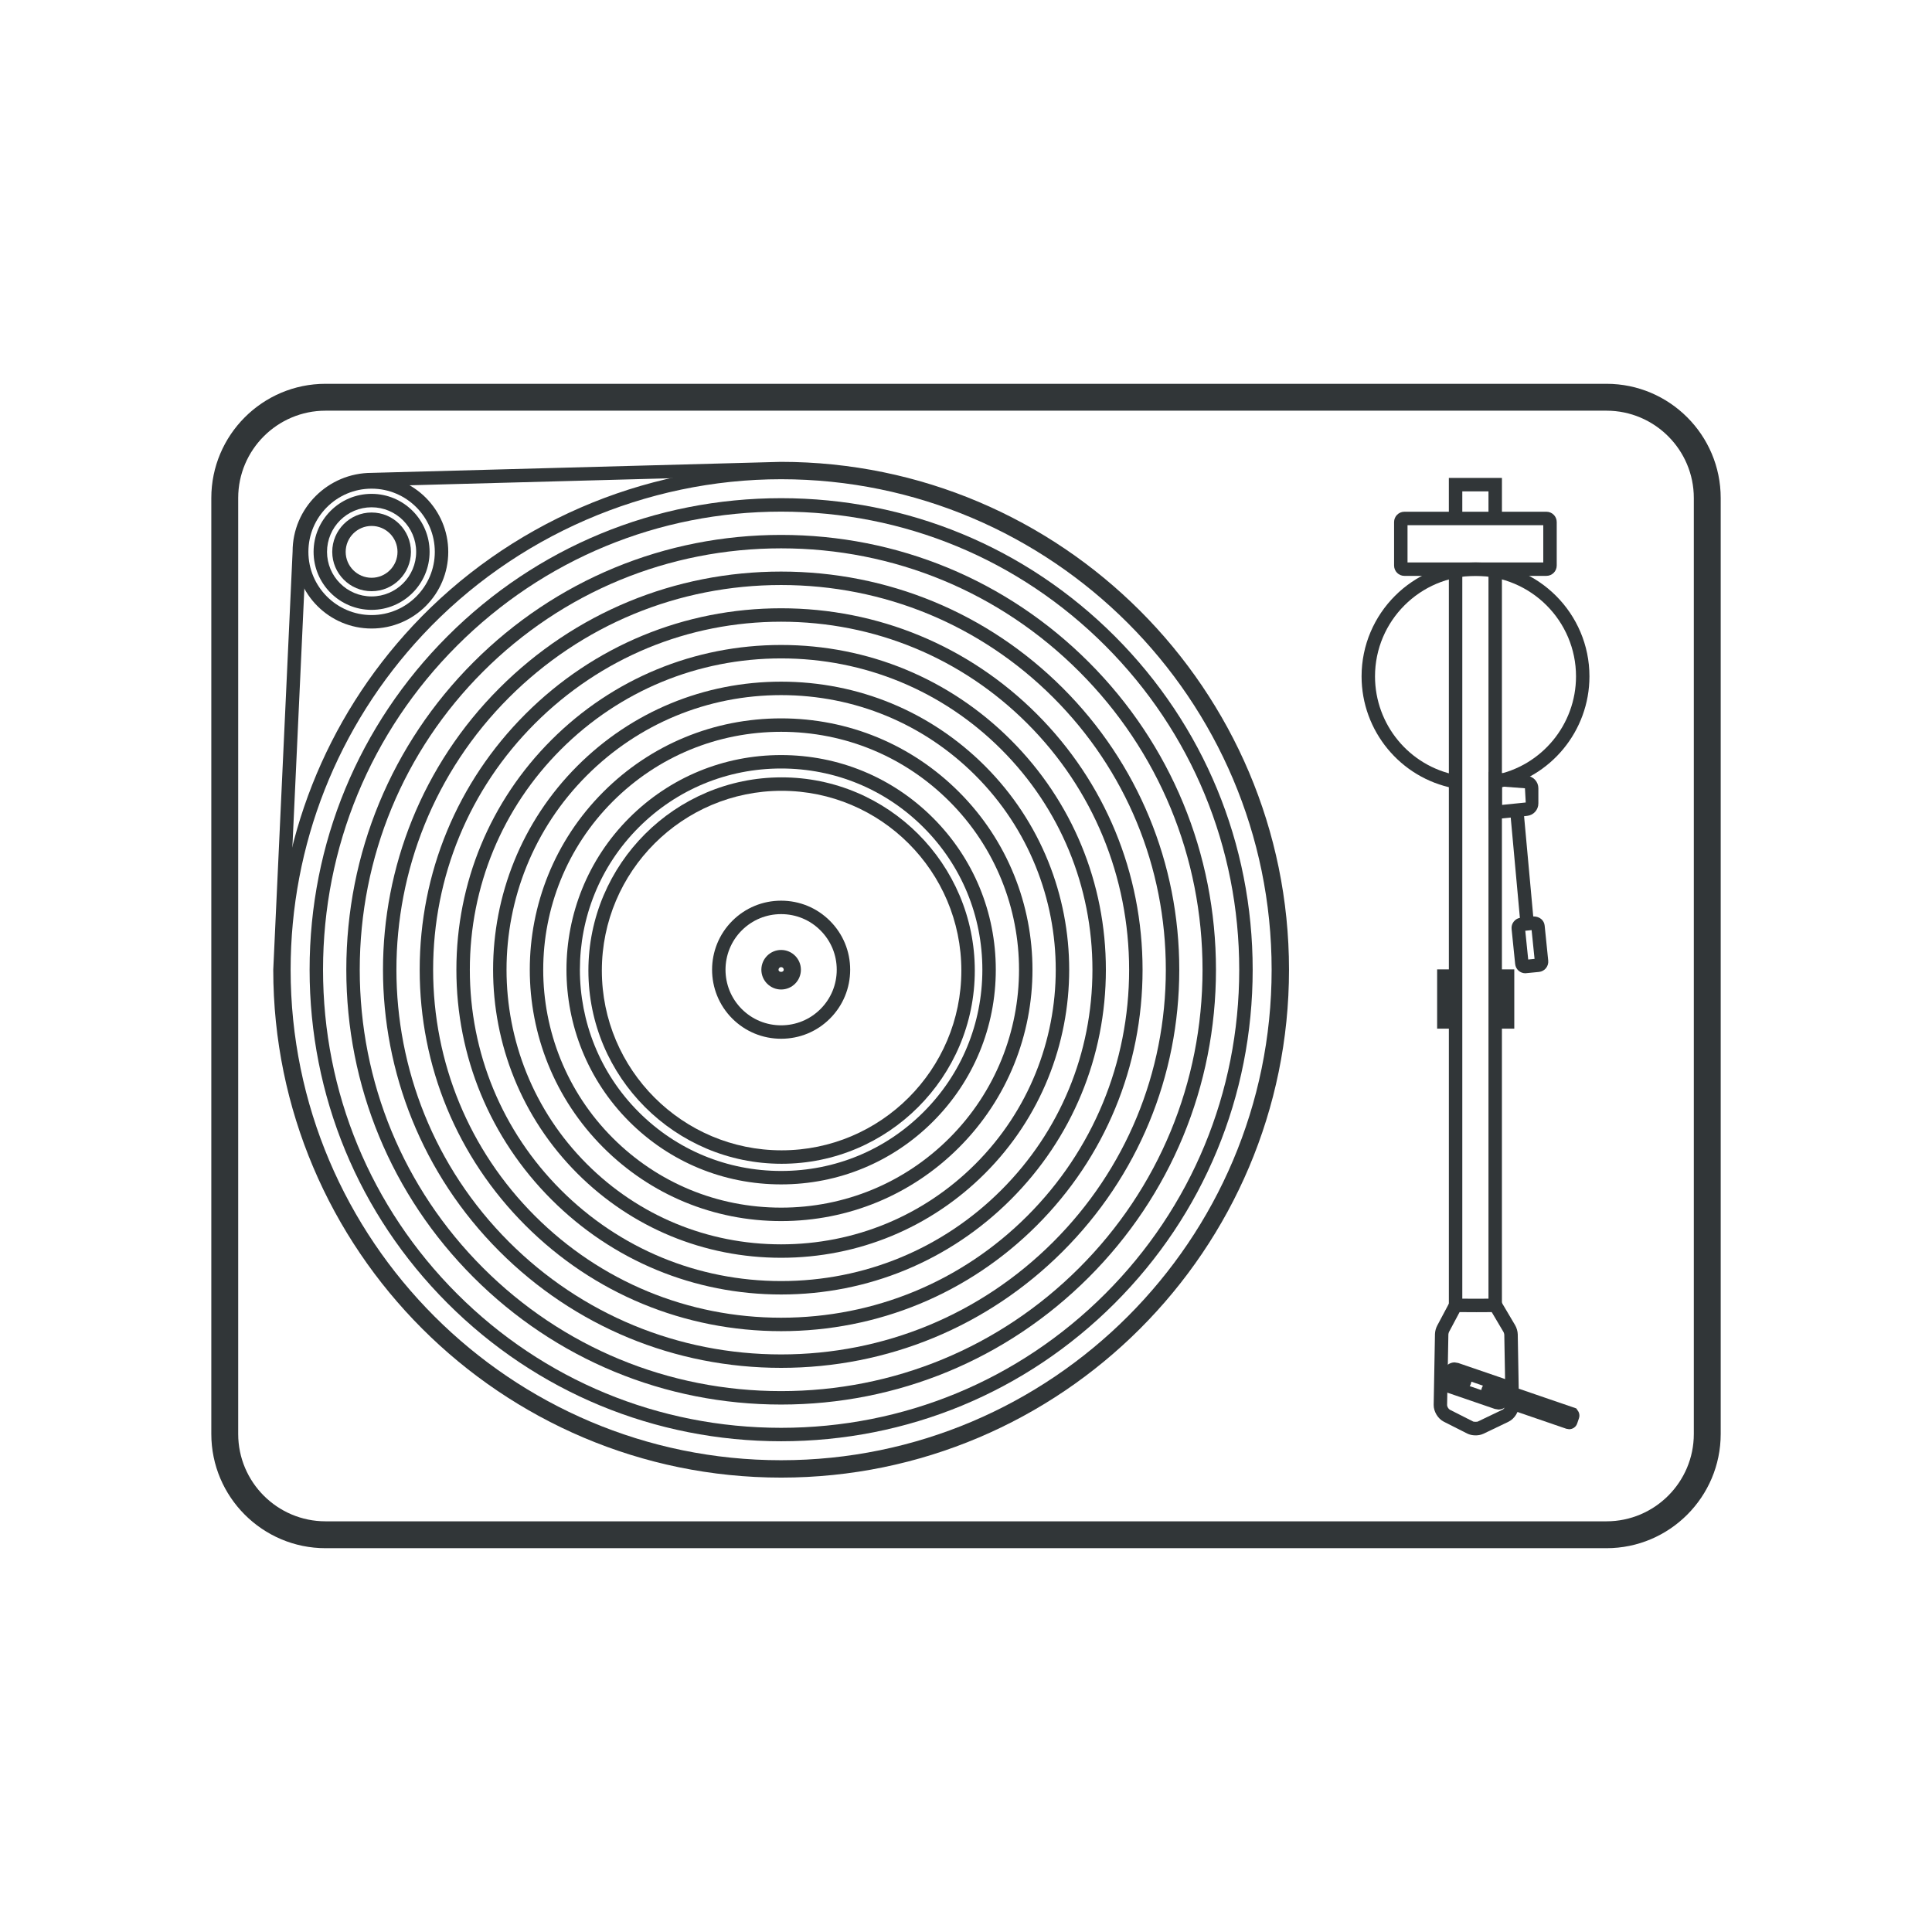 <?xml version="1.0" ?><!DOCTYPE svg  PUBLIC '-//W3C//DTD SVG 1.1//EN'  'http://www.w3.org/Graphics/SVG/1.1/DTD/svg11.dtd'><svg enable-background="new 0 0 128 128" id="Layer_1" version="1.1" viewBox="0 0 128 128" xml:space="preserve" xmlns="http://www.w3.org/2000/svg" xmlns:xlink="http://www.w3.org/1999/xlink"><g><g><g><path d="M106.433,102.572H21.567c-4.172,0-7.567-3.394-7.567-7.567V32.994c0-4.171,3.394-7.566,7.567-7.566     h84.867c4.172,0,7.567,3.394,7.567,7.566v62.011C114,99.177,110.606,102.572,106.433,102.572z M21.567,27.209     c-3.19,0-5.786,2.596-5.786,5.785v62.011c0,3.19,2.596,5.786,5.786,5.786h84.867c3.19,0,5.786-2.596,5.786-5.786V32.994     c0-3.189-2.596-5.785-5.786-5.785H21.567z" fill="#313638"/></g><g><g><path d="M24.619,41.641c-2.8,0-5.078-2.278-5.078-5.079c0-2.8,2.278-5.078,5.078-5.078      c2.801,0,5.079,2.278,5.079,5.078C29.698,39.363,27.42,41.641,24.619,41.641z M24.619,32.375c-2.309,0-4.187,1.878-4.187,4.187      c0,2.309,1.878,4.188,4.187,4.188s4.188-1.879,4.188-4.188C28.808,34.253,26.928,32.375,24.619,32.375z" fill="#313638"/></g><g><path d="M24.619,40.405c-2.119,0-3.843-1.724-3.843-3.843s1.724-3.843,3.843-3.843s3.843,1.724,3.843,3.843      S26.738,40.405,24.619,40.405z M24.619,33.609c-1.628,0-2.953,1.325-2.953,2.953c0,1.628,1.325,2.953,2.953,2.953      s2.953-1.325,2.953-2.953C27.572,34.934,26.247,33.609,24.619,33.609z" fill="#313638"/></g><g><path d="M24.619,39.169c-1.438,0-2.607-1.17-2.607-2.607c0-1.438,1.17-2.607,2.607-2.607s2.607,1.17,2.607,2.607      C27.226,38,26.057,39.169,24.619,39.169z M24.619,34.845c-0.947,0-1.717,0.77-1.717,1.717c0,0.947,0.77,1.717,1.717,1.717      s1.717-0.77,1.717-1.717C26.336,35.615,25.566,34.845,24.619,34.845z" fill="#313638"/></g></g><g><g><path d="M51.752,97.895c-18.553,0-33.648-15.095-33.648-33.648l1.282-27.713c0-2.861,2.348-5.205,5.233-5.205      l27.118-0.73c18.567,0,33.663,15.095,33.663,33.648S70.305,97.895,51.752,97.895z M51.749,31.489l-27.118,0.73      c-2.407,0-4.354,1.945-4.354,4.336l-1.282,27.713c0,18.042,14.695,32.737,32.758,32.737S84.51,82.31,84.51,64.247      S69.814,31.489,51.749,31.489z" fill="#313638"/></g></g><g><g><g><g><path d="M51.752,97.634c-18.409,0-33.387-14.978-33.387-33.387c0-8.492,3.19-16.584,8.983-22.785        c6.294-6.738,15.188-10.603,24.404-10.603c18.409,0,33.387,14.978,33.387,33.387S70.162,97.634,51.752,97.634z M51.752,31.75        c-8.971,0-17.628,3.762-23.753,10.32c-5.639,6.036-8.744,13.911-8.744,22.177c0,17.919,14.578,32.497,32.497,32.497        s32.497-14.578,32.497-32.497S69.671,31.75,51.752,31.75z" fill="#313638"/></g><g><path d="M51.753,95.487h-0.001c-8.36-0.001-16.21-3.248-22.105-9.146c-5.893-5.895-9.136-13.743-9.135-22.102        c0.002-8.357,3.249-16.206,9.146-22.098c5.893-5.89,13.74-9.135,22.095-9.135c8.361,0,16.211,3.248,22.106,9.146        c5.891,5.895,9.136,13.744,9.134,22.102c-0.002,8.358-3.249,16.206-9.146,22.098C67.954,92.243,60.107,95.487,51.753,95.487z         M51.752,33.897c-8.117,0-15.741,3.152-21.466,8.875c-5.727,5.723-8.881,13.348-8.884,21.468        c-0.001,8.121,3.151,15.747,8.875,21.473c5.726,5.728,13.353,8.882,21.475,8.884c8.117,0,15.74-3.152,21.466-8.875        c5.727-5.723,8.881-13.348,8.884-21.468s-3.15-15.745-8.874-21.473C67.502,37.052,59.875,33.897,51.752,33.897z" fill="#313638"/></g><g><path d="M51.753,93.055c-0.001,0-0.001,0-0.001,0c-7.71,0-14.949-2.994-20.385-8.433        c-5.434-5.436-8.426-12.674-8.423-20.381c0.002-7.708,2.997-14.946,8.434-20.379c5.434-5.431,12.67-8.423,20.374-8.423        c7.71,0,14.95,2.994,20.386,8.433c5.434,5.436,8.425,12.674,8.423,20.381c-0.002,7.708-2.997,14.946-8.434,20.379        C66.694,90.063,59.458,93.055,51.753,93.055z M51.752,36.329c-7.467,0-14.479,2.899-19.746,8.164        c-5.268,5.265-8.169,12.278-8.172,19.748c-0.002,7.469,2.897,14.484,8.164,19.753c5.267,5.269,12.283,8.171,19.754,8.171        c7.467,0,14.479-2.898,19.747-8.164c5.268-5.264,8.169-12.278,8.172-19.748c0.001-7.469-2.898-14.484-8.164-19.753        C66.24,39.231,59.224,36.329,51.752,36.329z" fill="#313638"/></g><g><path d="M51.752,90.624c0,0,0,0-0.001,0c-7.059,0-13.688-2.743-18.665-7.722        C22.8,72.611,22.804,55.869,33.096,45.581c4.976-4.973,11.601-7.713,18.655-7.713c7.059,0,13.688,2.743,18.666,7.722        c4.976,4.977,7.715,11.606,7.713,18.662c-0.001,7.057-2.743,13.683-7.722,18.659C65.432,87.885,58.806,90.624,51.752,90.624z         M51.751,38.759c-6.817,0-13.218,2.647-18.027,7.453c-9.944,9.94-9.948,26.116-0.007,36.062        c4.808,4.81,11.213,7.46,18.034,7.46c6.817,0,13.219-2.647,18.028-7.453c4.81-4.806,7.459-11.209,7.46-18.029        c0.002-6.819-2.645-13.223-7.453-18.033C64.977,41.409,58.572,38.759,51.751,38.759z" fill="#313638"/></g><g><path d="M51.754,88.193c-0.001,0-0.001,0-0.001,0c-6.41,0-12.428-2.49-16.946-7.01        c-4.517-4.518-7.003-10.534-7.001-16.942c0.001-6.406,2.49-12.422,7.01-16.939c4.517-4.515,10.532-7.002,16.936-7.002        c6.409,0,12.426,2.49,16.944,7.01c4.517,4.519,7.003,10.536,7.002,16.942s-2.491,12.422-7.01,16.939        C64.172,85.706,58.157,88.193,51.754,88.193z M51.752,41.19c-6.166,0-11.958,2.395-16.308,6.742        c-4.351,4.348-6.747,10.14-6.748,16.309c-0.002,6.17,2.392,11.963,6.741,16.313s10.145,6.748,16.316,6.748c0,0,0,0,0.001,0        c6.165,0,11.956-2.394,16.305-6.742c4.35-4.348,6.747-10.14,6.748-16.309s-2.393-11.963-6.742-16.313        C63.717,43.587,57.923,41.19,51.752,41.19z" fill="#313638"/></g><g><path d="M51.754,85.763c-0.001,0-0.001,0-0.001,0c-5.758,0-11.166-2.237-15.226-6.3        c-4.058-4.06-6.293-9.466-6.29-15.221c0.001-5.756,2.237-11.162,6.298-15.22c4.059-4.056,9.463-6.291,15.217-6.291        c5.758,0,11.165,2.237,15.225,6.3c4.058,4.06,6.293,9.466,6.29,15.221c-0.001,5.756-2.237,11.162-6.298,15.22        C62.911,83.528,57.507,85.763,51.754,85.763z M51.752,43.621c-5.516,0-10.697,2.142-14.588,6.032        c-3.892,3.891-6.035,9.071-6.036,14.59c-0.002,5.518,2.14,10.7,6.031,14.593c3.892,3.893,9.075,6.038,14.595,6.038        c0,0,0,0,0.001,0c5.515,0,10.696-2.142,14.586-6.032c3.892-3.891,6.035-9.071,6.036-14.59c0.002-5.518-2.14-10.7-6.031-14.593        S57.273,43.621,51.752,43.621z" fill="#313638"/></g><g><path d="M51.752,83.331c0,0,0,0-0.001,0c-5.107,0-9.903-1.985-13.503-5.588        c-7.441-7.445-7.439-19.557,0.007-27.001c3.601-3.598,8.394-5.58,13.498-5.58c5.107,0,9.903,1.984,13.505,5.587        c7.441,7.445,7.439,19.558-0.008,27.001C61.649,81.349,56.855,83.331,51.752,83.331z M51.752,46.053        c-4.866,0-9.437,1.89-12.869,5.32c-7.097,7.095-7.099,18.644-0.005,25.742c3.431,3.434,8.004,5.326,12.873,5.326        c4.867,0,9.437-1.89,12.869-5.321c7.098-7.095,7.102-18.642,0.006-25.742C61.193,47.944,56.621,46.053,51.752,46.053z" fill="#313638"/></g><g><path d="M51.753,80.9c-0.001,0-0.001,0-0.001,0c-4.457,0-8.642-1.732-11.784-4.876        c-6.493-6.497-6.491-17.066,0.007-23.561c3.141-3.141,7.324-4.869,11.777-4.869c4.457,0,8.641,1.731,11.784,4.876        c6.493,6.497,6.491,17.066-0.007,23.561C60.389,79.17,56.206,80.9,51.753,80.9z M51.752,48.484        c-4.215,0-8.175,1.637-11.149,4.609c-6.149,6.147-6.151,16.152-0.005,22.302c2.974,2.975,6.934,4.614,11.153,4.614        c0,0,0,0,0.001,0c4.215,0,8.174-1.637,11.148-4.609c6.149-6.147,6.151-16.152,0.005-22.302        C59.932,50.122,55.971,48.484,51.752,48.484z" fill="#313638"/></g><g><path d="M51.752,78.469c0,0,0,0-0.001,0c-3.806,0-7.379-1.478-10.063-4.163        c-5.546-5.548-5.544-14.576,0.005-20.123c2.683-2.681,6.256-4.158,10.059-4.158c3.806,0,7.38,1.479,10.064,4.164        c2.683,2.683,4.16,6.256,4.158,10.06c-0.001,3.805-1.479,7.378-4.164,10.061C59.128,76.992,55.555,78.469,51.752,78.469z         M51.752,50.915c-3.566,0-6.915,1.384-9.431,3.899c-5.201,5.199-5.202,13.662-0.002,18.864        c2.514,2.516,5.865,3.901,9.432,3.901h0.001c3.565,0,6.914-1.384,9.43-3.899c2.516-2.514,3.901-5.864,3.902-9.431        c0.001-3.567-1.383-6.916-3.899-9.431C58.671,52.302,55.32,50.915,51.752,50.915z" fill="#313638"/></g></g><g><path d="M51.783,77.103c-7.058,0-12.8-5.742-12.8-12.801c0-7.058,5.742-12.8,12.8-12.8s12.8,5.742,12.8,12.8       C64.583,71.361,58.841,77.103,51.783,77.103z M51.783,52.393c-6.567,0-11.909,5.342-11.909,11.909s5.342,11.91,11.909,11.91       s11.909-5.343,11.909-11.91S58.351,52.393,51.783,52.393z" fill="#313638"/></g><g><path d="M51.752,68.82L51.752,68.82c-1.224,0-2.374-0.475-3.238-1.338c-1.783-1.785-1.782-4.689,0.003-6.473       c0.863-0.861,2.011-1.337,3.233-1.337c1.224,0,2.374,0.475,3.238,1.34c0.863,0.863,1.338,2.011,1.338,3.236       c-0.001,1.223-0.476,2.372-1.34,3.236C54.124,68.346,52.975,68.82,51.752,68.82z M51.751,60.563       c-0.984,0-1.909,0.383-2.605,1.077c-1.438,1.436-1.439,3.775-0.001,5.213c0.694,0.694,1.621,1.077,2.607,1.077l0,0       c0.985,0,1.911-0.383,2.606-1.077c0.694-0.694,1.078-1.62,1.078-2.606c0-0.985-0.383-1.91-1.078-2.605       C53.664,60.945,52.738,60.563,51.751,60.563z" fill="#313638"/></g><g><path d="M51.752,65.557c-0.722,0-1.31-0.588-1.31-1.31c0-0.722,0.588-1.31,1.31-1.31       c0.722,0,1.31,0.588,1.31,1.31C53.062,64.969,52.474,65.557,51.752,65.557z M51.752,63.827c-0.232,0-0.42,0.188-0.42,0.42       s0.188,0.42,0.42,0.42s0.42-0.188,0.42-0.42S51.984,63.827,51.752,63.827z" fill="#313638"/></g><g><path d="M51.752,65.31c-0.587,0-1.063-0.476-1.063-1.063c0-0.587,0.476-1.063,1.063-1.063       c0.587,0,1.063,0.476,1.063,1.063C52.815,64.834,52.339,65.31,51.752,65.31z M51.752,64.074c-0.095,0-0.173,0.078-0.173,0.173       c0,0.19,0.345,0.19,0.345,0C51.925,64.152,51.847,64.074,51.752,64.074z" fill="#313638"/></g></g></g><g><g><path d="M99.192,52.224l-0.169-0.874c3.124-0.602,5.392-3.351,5.392-6.538c0-3.671-2.987-6.659-6.659-6.659      c-3.671,0-6.658,2.987-6.658,6.659c0,3.187,2.266,5.936,5.39,6.538l-0.169,0.874c-3.54-0.683-6.111-3.8-6.111-7.412      c0-4.163,3.386-7.549,7.548-7.549c4.163,0,7.549,3.386,7.549,7.549C105.305,48.425,102.734,51.542,99.192,52.224z" fill="#313638"/></g></g><g><polygon fill="#313638" points="100.325,68.151 99.07,68.151 99.07,67.261 99.435,67.261 99.435,65.114 99.168,65.114      99.168,64.224 100.325,64.224    "/></g><g><polygon fill="#313638" points="96.275,68.151 95.214,68.151 95.214,64.224 96.25,64.224 96.25,65.114 96.104,65.114      96.104,67.261 96.275,67.261    "/></g><g><g><rect fill="#313638" height="0.889" transform="matrix(0.091 0.996 -0.996 0.091 148.665 -48.371)" width="7.846" x="96.906" y="56.806"/></g><g><g><path d="M101.06,64.481c-0.351,0-0.642-0.264-0.677-0.614l-0.236-2.317c-0.02-0.18,0.034-0.358,0.15-0.5       c0.115-0.143,0.279-0.231,0.46-0.248l0.832-0.086c0.002,0,0.005,0,0.008,0c0.419,0,0.707,0.263,0.741,0.611l0.236,2.317       c0.037,0.377-0.238,0.712-0.611,0.749L101.06,64.481z M101.053,61.665l0.195,1.906l0.42-0.043l-0.195-1.906L101.053,61.665z" fill="#313638"/></g></g><g><g><path d="M98.616,54.314v-3.176l2.557,0.261c0.425,0.043,0.748,0.399,0.748,0.828v1       c0,0.429-0.322,0.784-0.749,0.827L98.616,54.314z M99.507,52.11v1.218l1.577-0.161l-0.052-0.941L99.507,52.11z" fill="#313638"/></g></g></g><g><g><path d="M97.761,95.097c-0.203,0-0.4-0.043-0.555-0.121l-1.55-0.785c-0.391-0.197-0.678-0.676-0.671-1.114      l0.085-4.69c0.003-0.177,0.064-0.405,0.145-0.555l0.955-1.795l1.642,0.007l1.528-0.007l1.045,1.768      c0.096,0.161,0.167,0.408,0.17,0.598l0.083,4.664c0.007,0.447-0.291,0.931-0.693,1.125l-1.657,0.795      C98.098,95.078,97.896,95.097,97.761,95.097z M96.702,86.93l-0.704,1.322c-0.016,0.032-0.038,0.119-0.039,0.154l-0.085,4.688      c-0.002,0.097,0.095,0.259,0.182,0.303l1.55,0.785c0.034,0.019,0.261,0.021,0.294,0.003l1.657-0.795      c0.092-0.044,0.191-0.205,0.189-0.307l-0.083-4.661c-0.001-0.036-0.028-0.13-0.046-0.162l-0.786-1.329l-1.02,0.005L96.702,86.93      z" fill="#313638"/></g><g><polygon fill="#313638" points="99.507,34.211 98.616,34.211 98.616,32.554 96.881,32.554 96.881,34.192 95.99,34.192       95.99,31.664 99.507,31.664     "/></g><g><rect fill="#313638" height="49.019" width="0.89" x="95.991" y="37.586"/></g><g><rect fill="#313638" height="49.038" width="0.89" x="98.616" y="37.567"/></g><g><g><path d="M99.278,93.386l-0.243-0.041l-3.099-1.063c-0.39-0.134-0.597-0.56-0.463-0.948l0.195-0.568       c0.104-0.303,0.387-0.504,0.705-0.504l0.243,0.041l3.1,1.063c0.188,0.064,0.34,0.198,0.428,0.378       c0.088,0.18,0.1,0.383,0.035,0.57l-0.195,0.568C99.879,93.184,99.596,93.386,99.278,93.386z M96.361,91.487l2.827,0.969       l0.102-0.296l-2.827-0.969L96.361,91.487z" fill="#313638"/></g><g><path d="M103.959,94.689l-0.179-0.029l-4.845-1.661c-0.292-0.103-0.449-0.422-0.351-0.713l0.118-0.345       c0.075-0.226,0.29-0.38,0.533-0.38l0.181,0.029l5.019,1.723l0.148,0.226c0.066,0.136,0.075,0.29,0.024,0.432l-0.116,0.339       C104.417,94.534,104.203,94.689,103.959,94.689z" fill="#313638"/></g><g opacity="0.1"><path d="M103.956,94.689L103.956,94.689l-0.182-0.03l-1.475-0.508l0.485-1.407l1.472,0.505       c0.296,0.102,0.453,0.425,0.354,0.721l-0.115,0.333C104.417,94.533,104.201,94.689,103.956,94.689z" fill="#313638"/></g></g><g><g><circle cx="96.618" cy="91.39" fill="#313638" r="0.878"/></g><g><circle cx="99.002" cy="92.255" fill="#313638" r="0.878"/></g></g></g><g><g><path d="M102.454,38.153h-9.409c-0.377,0-0.683-0.306-0.683-0.683v-2.884c0-0.376,0.306-0.682,0.683-0.682h9.409      c0.377,0,0.683,0.306,0.683,0.682v2.884C103.136,37.847,102.83,38.153,102.454,38.153z M93.252,37.262h8.994v-2.468h-8.994      V37.262z" fill="#313638"/></g></g></g></g></svg>